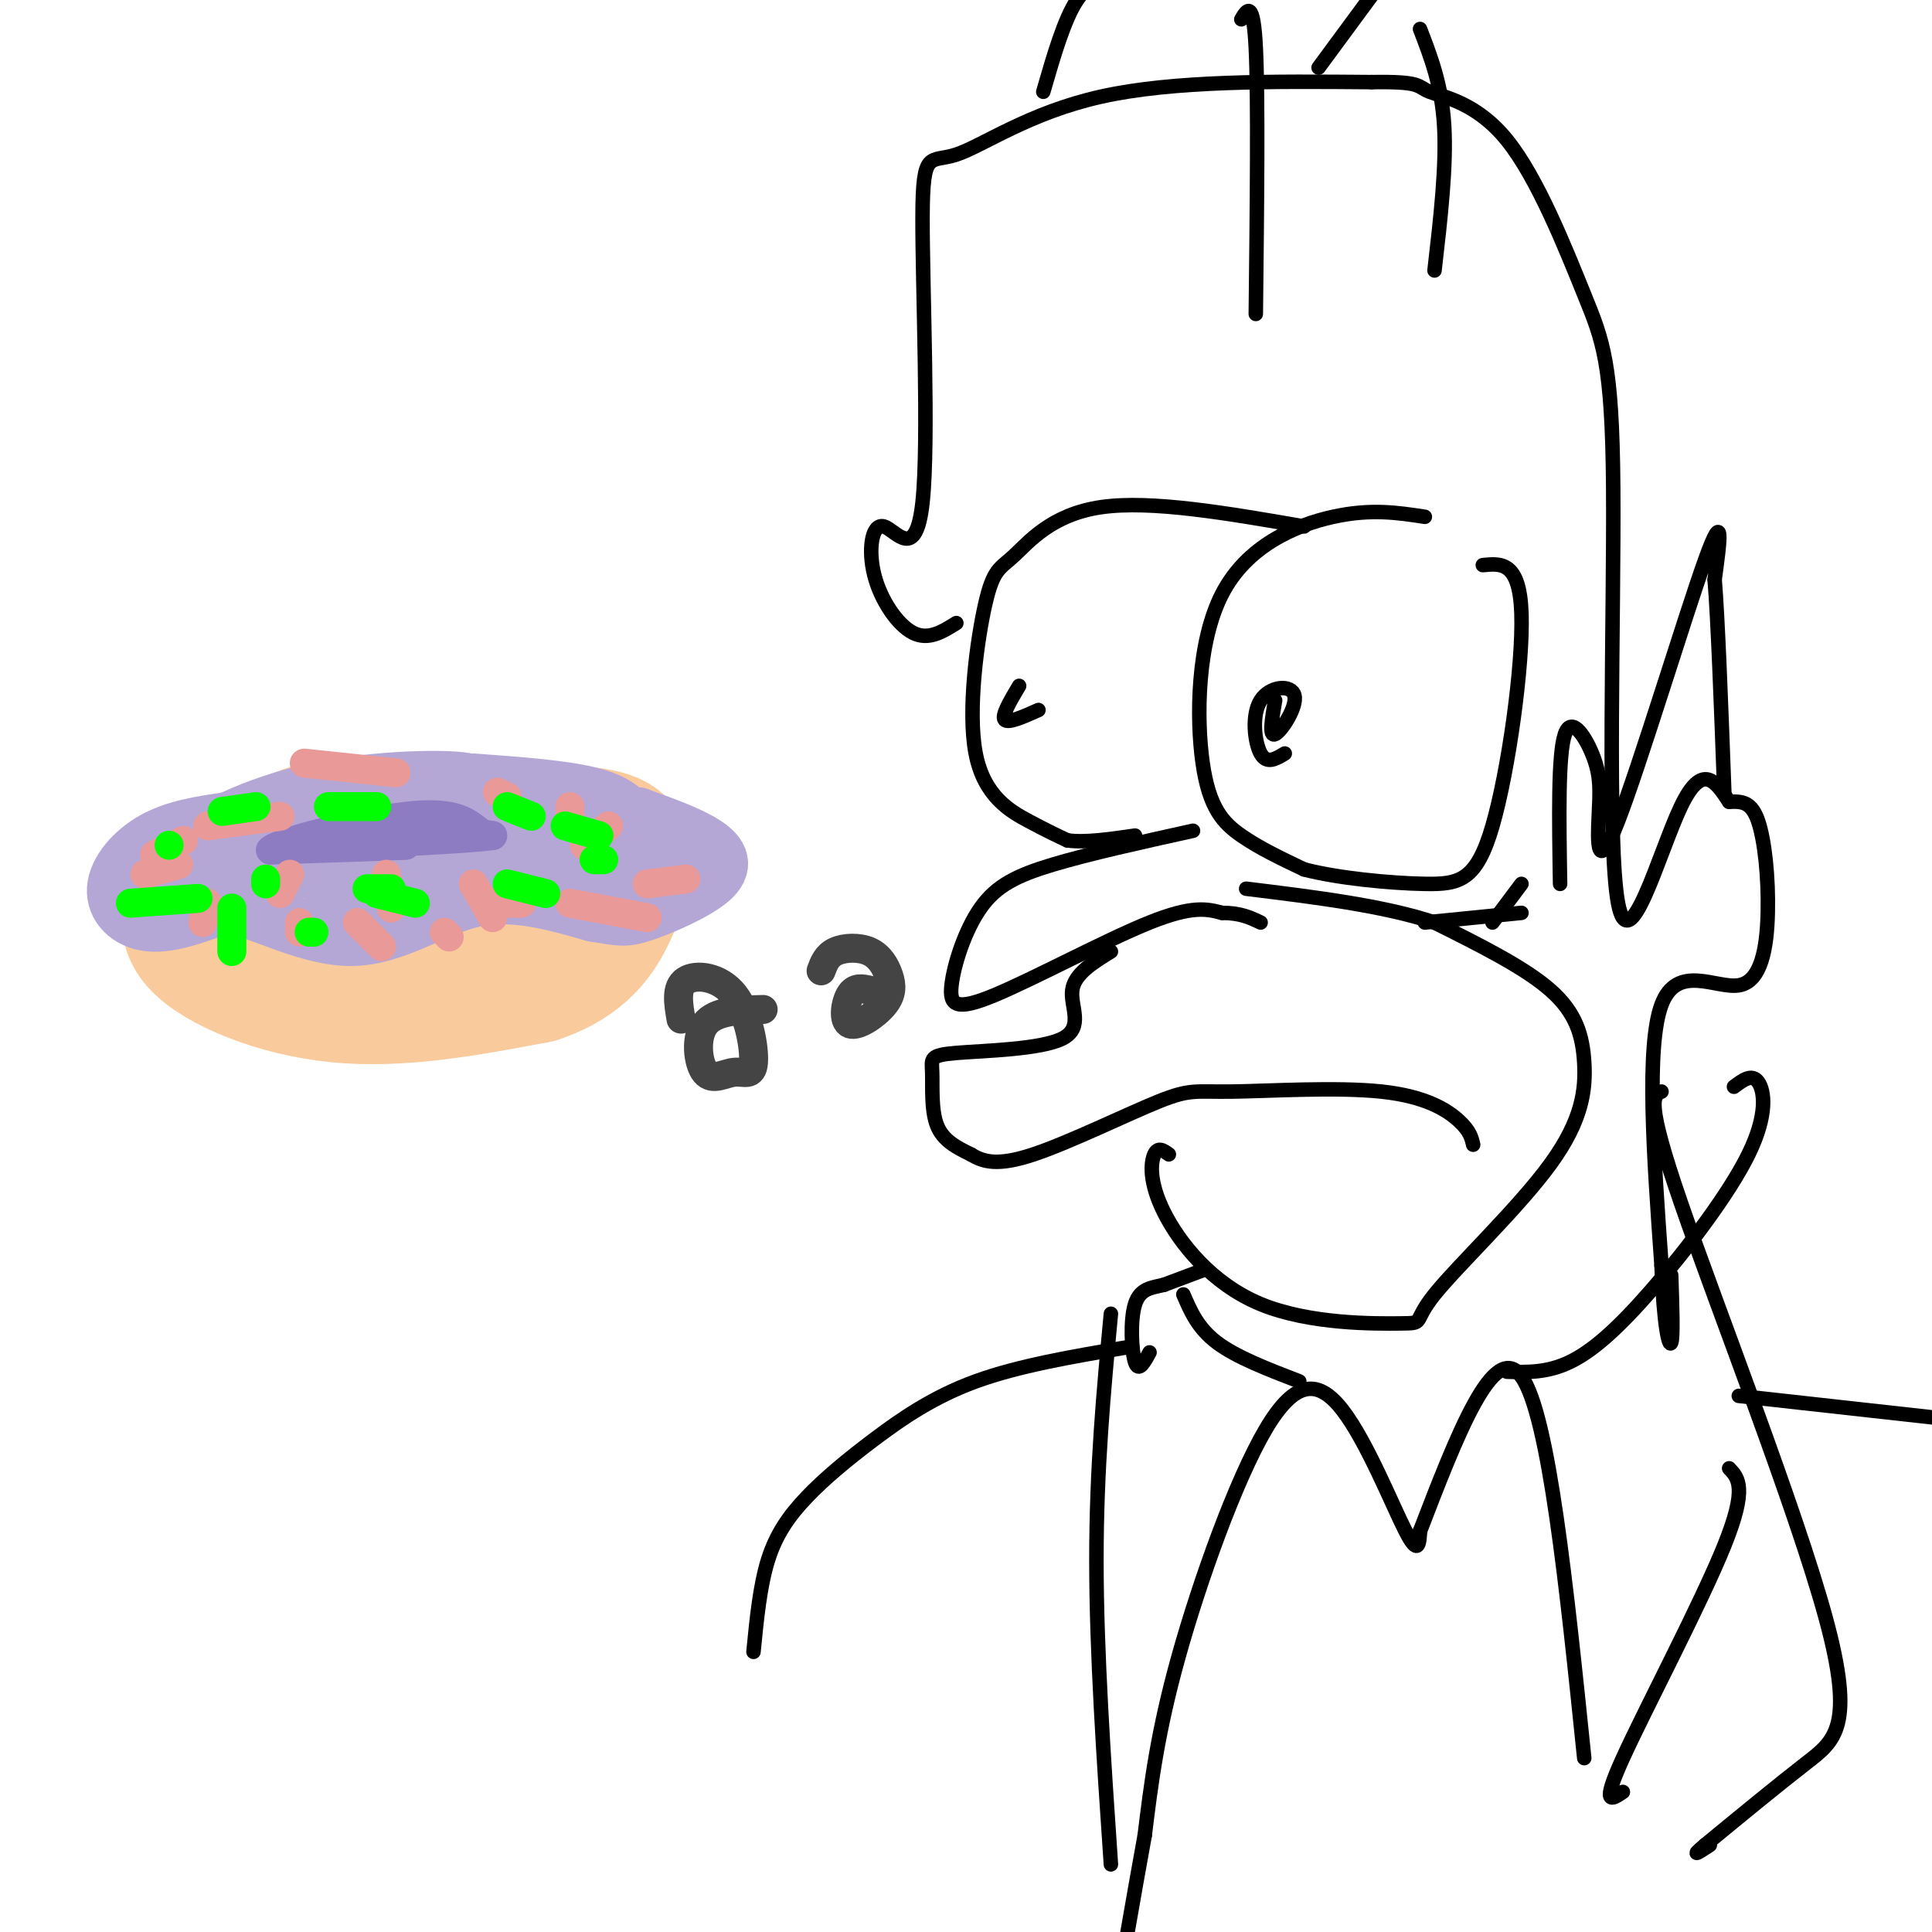 <svg viewBox='0 0 400 400' version='1.1' xmlns='http://www.w3.org/2000/svg' xmlns:xlink='http://www.w3.org/1999/xlink'><g fill='none' stroke='#000000' stroke-width='3' stroke-linecap='round' stroke-linejoin='round'><path d='M295,107c-5.590,-0.860 -11.180,-1.719 -19,0c-7.820,1.719 -17.869,6.018 -23,16c-5.131,9.982 -5.343,25.649 -4,35c1.343,9.351 4.241,12.386 8,15c3.759,2.614 8.380,4.807 13,7'/><path d='M270,180c6.946,1.820 17.810,2.869 25,3c7.190,0.131 10.705,-0.657 14,-12c3.295,-11.343 6.370,-33.241 6,-44c-0.370,-10.759 -4.185,-10.380 -8,-10'/><path d='M270,109c-15.859,-2.743 -31.717,-5.486 -42,-4c-10.283,1.486 -14.990,7.202 -18,10c-3.010,2.798 -4.322,2.678 -6,10c-1.678,7.322 -3.721,22.087 -2,31c1.721,8.913 7.206,11.975 11,14c3.794,2.025 5.897,3.012 8,4'/><path d='M221,174c3.667,0.500 8.833,-0.250 14,-1'/><path d='M247,172c-10.751,2.377 -21.503,4.755 -29,7c-7.497,2.245 -11.741,4.359 -15,9c-3.259,4.641 -5.533,11.811 -6,16c-0.467,4.189 0.874,5.397 9,2c8.126,-3.397 23.036,-11.399 32,-15c8.964,-3.601 11.982,-2.800 15,-2'/><path d='M253,189c3.833,0.000 5.917,1.000 8,2'/><path d='M230,197c-3.782,2.328 -7.565,4.656 -8,8c-0.435,3.344 2.477,7.703 -2,10c-4.477,2.297 -16.344,2.533 -22,3c-5.656,0.467 -5.100,1.164 -5,4c0.100,2.836 -0.257,7.810 1,11c1.257,3.190 4.129,4.595 7,6'/><path d='M201,239c2.576,1.569 5.516,2.491 13,0c7.484,-2.491 19.511,-8.397 26,-11c6.489,-2.603 7.440,-1.904 15,-2c7.560,-0.096 21.728,-0.987 31,0c9.272,0.987 13.649,3.854 16,6c2.351,2.146 2.675,3.573 3,5'/><path d='M242,239c-1.121,-0.815 -2.242,-1.630 -3,0c-0.758,1.630 -1.154,5.705 2,12c3.154,6.295 9.856,14.809 20,19c10.144,4.191 23.729,4.059 29,4c5.271,-0.059 2.227,-0.046 7,-6c4.773,-5.954 17.362,-17.874 24,-27c6.638,-9.126 7.326,-15.457 7,-21c-0.326,-5.543 -1.664,-10.298 -7,-15c-5.336,-4.702 -14.668,-9.351 -24,-14'/><path d='M297,191c-10.500,-3.500 -24.750,-5.250 -39,-7'/><path d='M198,129c-2.903,1.819 -5.807,3.638 -9,2c-3.193,-1.638 -6.676,-6.732 -8,-12c-1.324,-5.268 -0.489,-10.711 2,-10c2.489,0.711 6.631,7.577 8,-5c1.369,-12.577 -0.035,-44.598 0,-59c0.035,-14.402 1.509,-11.185 7,-13c5.491,-1.815 14.997,-8.661 30,-12c15.003,-3.339 35.501,-3.169 56,-3'/><path d='M284,17c10.642,-0.166 9.247,0.921 12,2c2.753,1.079 9.654,2.152 16,10c6.346,7.848 12.137,22.470 16,32c3.863,9.530 5.798,13.967 6,40c0.202,26.033 -1.330,73.663 1,86c2.330,12.337 8.523,-10.618 13,-20c4.477,-9.382 7.239,-5.191 10,-1'/><path d='M358,166c2.756,-0.129 4.644,0.048 6,4c1.356,3.952 2.178,11.678 2,19c-0.178,7.322 -1.356,14.241 -6,15c-4.644,0.759 -12.756,-4.640 -16,4c-3.244,8.640 -1.622,31.320 0,54'/><path d='M344,262c0.444,12.578 1.556,17.022 2,16c0.444,-1.022 0.222,-7.511 0,-14'/><path d='M323,183c-0.221,-13.429 -0.443,-26.859 1,-31c1.443,-4.141 4.550,1.006 6,5c1.450,3.994 1.244,6.833 1,12c-0.244,5.167 -0.527,12.660 4,1c4.527,-11.660 13.865,-42.474 18,-54c4.135,-11.526 3.068,-3.763 2,4'/><path d='M355,120c0.667,8.000 1.333,26.000 2,44'/><path d='M216,19c2.167,-7.500 4.333,-15.000 7,-19c2.667,-4.000 5.833,-4.500 9,-5'/><path d='M257,4c1.250,-2.083 2.500,-4.167 3,6c0.500,10.167 0.250,32.583 0,55'/><path d='M273,14c0.000,0.000 14.000,-19.000 14,-19'/><path d='M294,6c2.250,5.833 4.500,11.667 5,20c0.500,8.333 -0.750,19.167 -2,30'/><path d='M294,317c7.667,-19.917 15.333,-39.833 21,-32c5.667,7.833 9.333,43.417 13,79'/><path d='M312,284c4.152,0.126 8.303,0.252 13,-2c4.697,-2.252 9.939,-6.882 17,-15c7.061,-8.118 15.939,-19.724 20,-28c4.061,-8.276 3.303,-13.222 2,-15c-1.303,-1.778 -3.152,-0.389 -5,1'/><path d='M344,226c-1.696,0.786 -3.393,1.571 4,23c7.393,21.429 23.875,63.500 30,86c6.125,22.500 1.893,25.429 -4,30c-5.893,4.571 -13.446,10.786 -21,17'/><path d='M353,382c-3.333,2.833 -1.167,1.417 1,0'/><path d='M336,371c-2.311,1.578 -4.622,3.156 0,-7c4.622,-10.156 16.178,-32.044 21,-44c4.822,-11.956 2.911,-13.978 1,-16'/><path d='M294,317c-0.148,2.636 -0.297,5.273 -3,0c-2.703,-5.273 -7.962,-18.455 -13,-25c-5.038,-6.545 -9.856,-6.455 -16,4c-6.144,10.455 -13.612,31.273 -18,47c-4.388,15.727 -5.694,26.364 -7,37'/><path d='M237,380c-2.333,12.833 -4.667,26.417 -7,40'/><path d='M230,386c-1.500,-22.000 -3.000,-44.000 -3,-63c0.000,-19.000 1.500,-35.000 3,-51'/><path d='M249,263c0.000,0.000 -8.000,3.000 -8,3'/><path d='M241,266c-2.560,0.631 -4.958,0.708 -6,4c-1.042,3.292 -0.726,9.798 0,12c0.726,2.202 1.863,0.101 3,-2'/><path d='M245,268c1.500,3.500 3.000,7.000 7,10c4.000,3.000 10.500,5.500 17,8'/><path d='M233,279c-11.089,1.890 -22.179,3.780 -31,7c-8.821,3.220 -15.375,7.770 -21,12c-5.625,4.230 -10.322,8.139 -14,12c-3.678,3.861 -6.337,7.675 -8,13c-1.663,5.325 -2.332,12.163 -3,19'/><path d='M360,289c0.000,0.000 54.000,6.000 54,6'/><path d='M264,145c-0.657,3.807 -1.314,7.614 0,7c1.314,-0.614 4.600,-5.649 4,-8c-0.600,-2.351 -5.085,-2.018 -7,1c-1.915,3.018 -1.262,8.719 0,11c1.262,2.281 3.131,1.140 5,0'/><path d='M211,142c-1.833,3.083 -3.667,6.167 -3,7c0.667,0.833 3.833,-0.583 7,-2'/><path d='M309,191c0.000,0.000 6.000,-8.000 6,-8'/><path d='M315,189c0.000,0.000 -20.000,2.000 -20,2'/></g>
<g fill='none' stroke='#f9cb9c' stroke-width='28' stroke-linecap='round' stroke-linejoin='round'><path d='M92,172c-8.265,-0.990 -16.530,-1.981 -23,-1c-6.470,0.981 -11.147,3.933 -14,6c-2.853,2.067 -3.884,3.249 2,4c5.884,0.751 18.681,1.072 26,0c7.319,-1.072 9.159,-3.536 11,-6'/><path d='M94,175c-0.833,-1.667 -8.417,-2.833 -16,-4'/><path d='M80,171c0.000,0.000 21.000,0.000 21,0'/><path d='M91,175c-17.155,1.364 -34.309,2.727 -42,4c-7.691,1.273 -5.917,2.455 -7,5c-1.083,2.545 -5.022,6.455 -1,11c4.022,4.545 16.006,9.727 29,11c12.994,1.273 26.997,-1.364 41,-4'/><path d='M111,202c9.561,-3.053 12.965,-8.684 15,-13c2.035,-4.316 2.702,-7.316 3,-10c0.298,-2.684 0.228,-5.053 -6,-6c-6.228,-0.947 -18.614,-0.474 -31,0'/><path d='M92,173c-1.405,0.643 10.583,2.250 15,4c4.417,1.750 1.262,3.643 -2,5c-3.262,1.357 -6.631,2.179 -10,3'/></g>
<g fill='none' stroke='#b4a7d6' stroke-width='12' stroke-linecap='round' stroke-linejoin='round'><path d='M47,170c-5.321,0.792 -10.643,1.583 -15,4c-4.357,2.417 -7.750,6.458 -8,10c-0.250,3.542 2.643,6.583 7,7c4.357,0.417 10.179,-1.792 16,-4'/><path d='M47,187c7.167,1.476 17.083,7.167 26,7c8.917,-0.167 16.833,-6.190 25,-8c8.167,-1.810 16.583,0.595 25,3'/><path d='M123,189c5.313,0.796 6.094,1.285 10,0c3.906,-1.285 10.936,-4.346 14,-7c3.064,-2.654 2.161,-4.901 -1,-7c-3.161,-2.099 -8.581,-4.049 -14,-6'/><path d='M132,169c-15.467,-1.244 -47.133,-1.356 -65,0c-17.867,1.356 -21.933,4.178 -26,7'/><path d='M41,176c-2.619,2.048 3.833,3.667 2,5c-1.833,1.333 -11.952,2.381 -10,2c1.952,-0.381 15.976,-2.190 30,-4'/><path d='M63,179c10.032,-0.393 20.111,0.624 20,2c-0.111,1.376 -10.411,3.111 -13,4c-2.589,0.889 2.534,0.932 7,1c4.466,0.068 8.276,0.162 11,-1c2.724,-1.162 4.362,-3.581 6,-6'/><path d='M94,179c6.612,-1.298 20.144,-1.544 29,0c8.856,1.544 13.038,4.877 14,4c0.962,-0.877 -1.297,-5.965 -4,-9c-2.703,-3.035 -5.852,-4.018 -9,-5'/><path d='M124,169c-2.000,-1.583 -2.500,-3.042 -13,-4c-10.500,-0.958 -31.000,-1.417 -44,0c-13.000,1.417 -18.500,4.708 -24,8'/><path d='M43,173c-0.833,-0.619 9.083,-6.167 22,-9c12.917,-2.833 28.833,-2.952 32,-2c3.167,0.952 -6.417,2.976 -16,5'/><path d='M81,167c-7.854,3.046 -19.488,8.162 -20,11c-0.512,2.838 10.100,3.400 18,1c7.900,-2.400 13.088,-7.762 20,-10c6.912,-2.238 15.546,-1.354 21,0c5.454,1.354 7.727,3.177 10,5'/><path d='M130,174c1.952,0.417 1.833,-1.042 1,-3c-0.833,-1.958 -2.381,-4.417 -8,-6c-5.619,-1.583 -15.310,-2.292 -25,-3'/></g>
<g fill='none' stroke='#8e7cc3' stroke-width='6' stroke-linecap='round' stroke-linejoin='round'><path d='M65,175c5.917,-1.833 11.833,-3.667 18,-4c6.167,-0.333 12.583,0.833 19,2'/><path d='M102,173c-4.778,0.756 -26.222,1.644 -32,2c-5.778,0.356 4.111,0.178 14,0'/><path d='M84,175c-2.333,0.167 -15.167,0.583 -28,1'/><path d='M56,176c1.200,-1.533 18.200,-5.867 28,-7c9.800,-1.133 12.400,0.933 15,3'/></g>
<g fill='none' stroke='#ea9999' stroke-width='6' stroke-linecap='round' stroke-linejoin='round'><path d='M37,179c0.000,0.000 -7.000,2.000 -7,2'/><path d='M43,187c0.000,0.000 -1.000,4.000 -1,4'/><path d='M62,191c0.000,0.000 0.000,2.000 0,2'/><path d='M74,191c0.000,0.000 5.000,5.000 5,5'/><path d='M92,193c0.000,0.000 1.000,1.000 1,1'/><path d='M102,187c0.000,0.000 6.000,0.000 6,0'/><path d='M118,187c0.000,0.000 16.000,3.000 16,3'/><path d='M134,183c0.000,0.000 8.000,-1.000 8,-1'/><path d='M121,175c0.000,0.000 5.000,-4.000 5,-4'/><path d='M118,170c0.000,0.000 0.000,-3.000 0,-3'/><path d='M105,165c0.000,0.000 -2.000,-1.000 -2,-1'/><path d='M82,160c0.000,0.000 -19.000,-2.000 -19,-2'/><path d='M58,169c0.000,0.000 -15.000,2.000 -15,2'/><path d='M38,174c0.000,0.000 -6.000,3.000 -6,3'/><path d='M60,181c0.000,0.000 -2.000,4.000 -2,4'/><path d='M80,181c0.000,0.000 1.000,7.000 1,7'/><path d='M98,183c0.000,0.000 4.000,7.000 4,7'/></g>
<g fill='none' stroke='#00ff00' stroke-width='6' stroke-linecap='round' stroke-linejoin='round'><path d='M41,186c0.000,0.000 -14.000,1.000 -14,1'/><path d='M48,188c0.000,0.000 0.000,9.000 0,9'/><path d='M64,193c0.000,0.000 1.000,0.000 1,0'/><path d='M78,185c0.000,0.000 8.000,2.000 8,2'/><path d='M105,183c0.000,0.000 8.000,2.000 8,2'/><path d='M123,178c0.000,0.000 2.000,0.000 2,0'/><path d='M124,173c0.000,0.000 -7.000,-2.000 -7,-2'/><path d='M110,169c0.000,0.000 -5.000,-2.000 -5,-2'/><path d='M78,167c0.000,0.000 -10.000,0.000 -10,0'/><path d='M53,167c0.000,0.000 -7.000,1.000 -7,1'/><path d='M35,175c0.000,0.000 0.000,0.000 0,0'/><path d='M55,182c0.000,0.000 0.000,1.000 0,1'/><path d='M76,184c0.000,0.000 5.000,0.000 5,0'/></g>
<g fill='none' stroke='#444444' stroke-width='6' stroke-linecap='round' stroke-linejoin='round'><path d='M180,205c-1.491,-0.340 -2.983,-0.680 -4,1c-1.017,1.680 -1.561,5.379 0,6c1.561,0.621 5.225,-1.836 7,-4c1.775,-2.164 1.661,-4.034 1,-6c-0.661,-1.966 -1.870,-4.029 -4,-5c-2.130,-0.971 -5.180,-0.849 -7,0c-1.820,0.849 -2.410,2.424 -3,4'/><path d='M158,209c-4.925,0.124 -9.851,0.248 -12,3c-2.149,2.752 -1.523,8.133 0,10c1.523,1.867 3.941,0.221 6,0c2.059,-0.221 3.758,0.982 4,-2c0.242,-2.982 -0.973,-10.149 -4,-14c-3.027,-3.851 -7.865,-4.386 -10,-3c-2.135,1.386 -1.568,4.693 -1,8'/></g>
</svg>